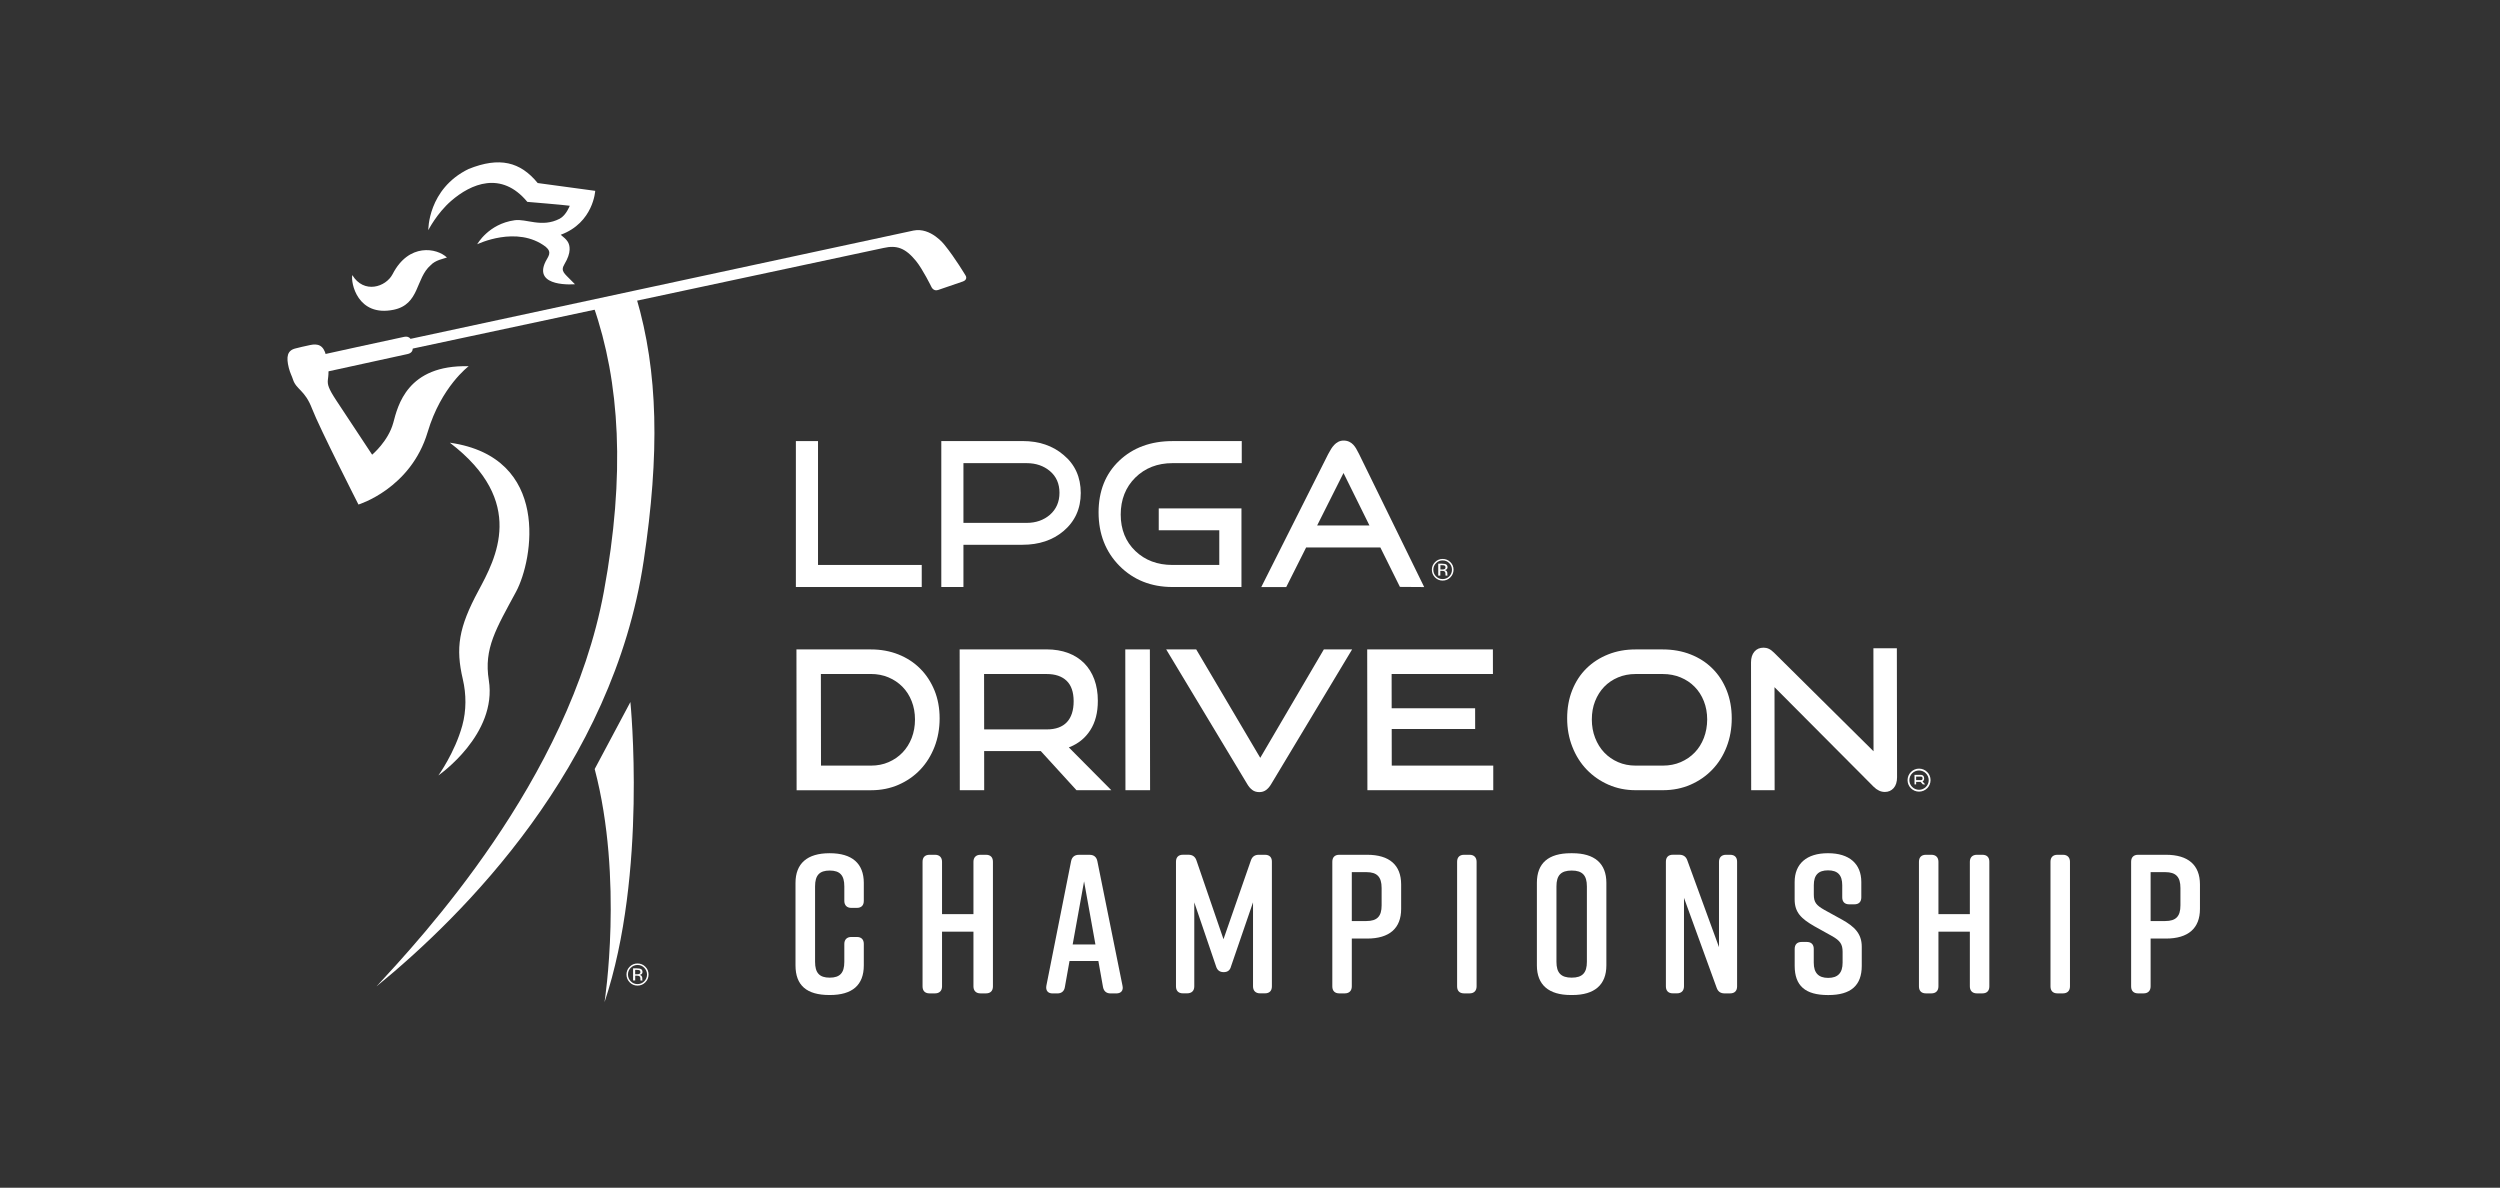 <?xml version="1.0" encoding="utf-8"?>
<!-- Generator: Adobe Illustrator 25.4.8, SVG Export Plug-In . SVG Version: 6.00 Build 0)  -->
<svg version="1.1" id="Layer_1" xmlns="http://www.w3.org/2000/svg" xmlns:xlink="http://www.w3.org/1999/xlink" x="0px" y="0px"
	 viewBox="0 0 612 290.75" style="enable-background:new 0 0 612 290.75;" xml:space="preserve">
<rect x="0" y="0" width="612" height="290.75" fill="#333333" stroke="none"/>
<style type="text/css">
	.st0{display:none;fill:none;stroke:#000000;stroke-miterlimit:10;}
	.st1{fill:#FFFFFF;}
	.st2{fill-rule:evenodd;clip-rule:evenodd;fill:#FFFFFF;}
</style>
<line class="st0" x1="-391.63" y1="286.47" x2="75.6" y2="286.47"/>
<g id="Black_word_Mark_00000049219296567046801710000006109075157061742500_">
	<g>
		<polygon class="st1" points="194.83,107.98 194.83,143.7 225.64,143.7 225.64,138.3 200.25,138.3 200.25,107.98 		"/>
		<g>
			<path class="st1" d="M287,107.98c-5.28,0-9.66,1.61-13.02,4.81c-3.35,3.18-5.05,7.43-5.05,12.65c0,5.25,1.72,9.66,5.12,13.09
				c3.4,3.43,7.76,5.17,12.96,5.17h16.9v-19.25h-20.25v5.36h14.82v8.49H287c-3.64,0-6.7-1.14-9.07-3.42
				c-2.37-2.27-3.58-5.27-3.58-8.91c0-3.67,1.21-6.72,3.58-9.06c2.38-2.34,5.43-3.53,9.07-3.53h16.98v-5.4H287z"/>
			<path class="st1" d="M230.43,107.98v35.72h5.42v-10.34h14.48c4,0,7.36-1.12,9.99-3.33c2.82-2.37,4.25-5.5,4.25-9.34
				c0-3.87-1.42-7.02-4.24-9.34c-2.63-2.25-6-3.38-9.99-3.38H230.43z M235.85,113.38h15.5c2.23,0,4.14,0.65,5.67,1.94
				c1.56,1.31,2.34,3.1,2.34,5.32c0,2.21-0.79,4.02-2.33,5.37c-1.53,1.32-3.44,1.99-5.68,1.99h-15.5V113.38z"/>
			<path class="st1" d="M325.33,110.83c0,0-0.17,0.31-0.2,0.35c0,0.01-15.67,31.13-16.37,32.53h6.11c0.26-0.53,4.87-9.69,4.87-9.69
				h18.17c0,0,4.54,9.12,4.79,9.65c0.5,0,4.73,0.04,5.94,0.04c-0.69-1.4-15.93-32.54-15.93-32.54c0.02,0.03-0.25-0.47-0.25-0.47
				c-0.57-1.13-1.43-2.85-3.54-2.85C326.93,107.84,325.89,109.78,325.33,110.83 M328.89,115.79l6.35,12.84h-12.8L328.89,115.79z"/>
			<path class="st1" d="M355.04,141.35c-0.52,0.52-1.14,0.78-1.88,0.78c-0.73,0-1.36-0.26-1.87-0.78c-0.51-0.52-0.77-1.14-0.77-1.88
				c0-0.73,0.26-1.35,0.78-1.87c0.52-0.52,1.14-0.77,1.87-0.77c0.73,0,1.36,0.26,1.88,0.77c0.52,0.51,0.78,1.14,0.78,1.87
				C355.82,140.2,355.56,140.83,355.04,141.35 M351.55,137.86c-0.45,0.44-0.67,0.98-0.67,1.61c0,0.63,0.22,1.18,0.66,1.62
				c0.44,0.45,0.98,0.67,1.62,0.67c0.63,0,1.17-0.22,1.62-0.67c0.44-0.45,0.66-0.99,0.66-1.62c0-0.63-0.22-1.17-0.66-1.61
				c-0.45-0.45-0.99-0.67-1.62-0.67C352.53,137.19,352,137.41,351.55,137.86 M353.11,138.01c0.36,0,0.63,0.04,0.79,0.1
				c0.3,0.12,0.45,0.37,0.45,0.73c0,0.26-0.09,0.45-0.28,0.57c-0.1,0.07-0.24,0.11-0.42,0.14c0.23,0.04,0.4,0.13,0.5,0.28
				c0.11,0.15,0.16,0.3,0.16,0.45v0.21c0,0.07,0,0.14,0.01,0.22c0.01,0.08,0.01,0.13,0.02,0.15l0.02,0.04h-0.48
				c0-0.01,0-0.02-0.01-0.03c0-0.01,0-0.02-0.01-0.03l-0.01-0.1v-0.23c0-0.34-0.09-0.56-0.28-0.67c-0.11-0.06-0.3-0.09-0.57-0.09
				h-0.41v1.15h-0.51v-2.91H353.11z M353.67,138.47c-0.13-0.07-0.34-0.11-0.62-0.11h-0.44v1.05h0.46c0.22,0,0.38-0.02,0.49-0.07
				c0.2-0.08,0.3-0.23,0.3-0.45C353.86,138.68,353.79,138.54,353.67,138.47"/>
		</g>
	</g>
</g>
<g>
	<path class="st1" d="M203.15,208.87h-0.1c-5.43,0-8.31,2.51-8.31,7.25v20.21c0,4.88,2.72,7.25,8.31,7.25h0.1
		c5.51,0,8.31-2.44,8.31-7.25v-5.25c0-1.1-0.61-1.71-1.71-1.71h-1.35c-1.07,0-1.71,0.64-1.71,1.71v4.38c0,2.71-1.07,3.87-3.58,3.87
		s-3.58-1.16-3.58-3.87v-18.48c0-2.71,1.07-3.87,3.58-3.87s3.58,1.16,3.58,3.87v3.56c0,1.07,0.64,1.71,1.71,1.71h1.35
		c1.1,0,1.71-0.61,1.71-1.71v-4.43C211.45,211.38,208.58,208.87,203.15,208.87z"/>
	<path class="st1" d="M241.36,209.25h-1.35c-1.07,0-1.71,0.64-1.71,1.71v12.82h-7.69v-12.82c0-1.07-0.64-1.71-1.71-1.71h-1.35
		c-1.1,0-1.71,0.61-1.71,1.71v30.51c0,1.1,0.61,1.71,1.71,1.71h1.35c1.07,0,1.71-0.64,1.71-1.71v-13.4h7.69v13.4
		c0,1.07,0.64,1.71,1.71,1.71h1.35c1.1,0,1.71-0.61,1.71-1.71v-30.51C243.07,209.86,242.47,209.25,241.36,209.25z"/>
	<path class="st1" d="M268.63,210.8c-0.2-1-0.86-1.54-1.86-1.54h-2.7c-1,0-1.66,0.55-1.86,1.54l-6.06,30.51
		c-0.1,0.58-0.01,1.07,0.27,1.4c0.27,0.32,0.7,0.48,1.25,0.48h1.2c1,0,1.66-0.56,1.81-1.55l1.14-6.39h7.06l1.14,6.4
		c0.21,1.02,0.83,1.54,1.86,1.54h1.4c0.58,0,1.02-0.18,1.29-0.51c0.27-0.33,0.35-0.81,0.22-1.37L268.63,210.8z M268.16,231.2h-5.57
		l2.79-15.44L268.16,231.2z"/>
	<path class="st1" d="M309.66,209.25h-1.54c-0.95,0-1.59,0.47-1.9,1.38l-6.71,19.29l-6.62-19.29c-0.3-0.91-0.97-1.39-1.95-1.39
		h-1.35c-1.1,0-1.71,0.61-1.71,1.71v30.51c0,1.1,0.61,1.71,1.71,1.71h1.01c1.12,0,1.76-0.62,1.76-1.71v-20.56l5.34,15.69
		c0.29,0.93,0.9,1.39,1.85,1.39c0.97,0,1.56-0.45,1.8-1.39l5.39-15.7v20.57c0,1.07,0.64,1.71,1.71,1.71h1.2
		c1.11,0,1.71-0.61,1.71-1.71v-30.51C311.37,209.86,310.76,209.25,309.66,209.25z"/>
	<path class="st1" d="M334.69,209.25h-6.83c-1.1,0-1.71,0.61-1.71,1.71v30.51c0,1.1,0.61,1.71,1.71,1.71h1.35
		c1.07,0,1.71-0.64,1.71-1.71v-11.71h3.77c5.43,0,8.31-2.51,8.31-7.25v-6.02C342.99,211.76,340.12,209.25,334.69,209.25z
		 M338.22,217.37v4.28c0,2.68-1.11,3.82-3.72,3.82h-3.58V213.5h3.58C337.1,213.5,338.22,214.66,338.22,217.37z"/>
	<path class="st1" d="M359.76,209.25h-1.35c-1.1,0-1.71,0.61-1.71,1.71v30.51c0,1.1,0.61,1.71,1.71,1.71h1.35
		c1.07,0,1.71-0.64,1.71-1.71v-30.51C361.47,209.9,360.83,209.25,359.76,209.25z"/>
	<path class="st1" d="M384.93,208.87h-0.39c-5.51,0-8.31,2.44-8.31,7.25v20.21c0,4.74,2.87,7.25,8.31,7.25h0.39
		c5.43,0,8.31-2.51,8.31-7.25v-20.21C393.24,211.38,390.37,208.87,384.93,208.87z M388.47,216.98v18.48c0,2.71-1.11,3.87-3.72,3.87
		c-2.61,0-3.73-1.16-3.73-3.87v-18.48c0-2.71,1.11-3.87,3.73-3.87C387.35,213.11,388.47,214.27,388.47,216.98z"/>
	<path class="st1" d="M423.53,209.25h-1.01c-1.07,0-1.71,0.64-1.71,1.71v20.9l-7.75-21.23c-0.3-0.91-0.98-1.39-1.95-1.39h-1.59
		c-1.1,0-1.71,0.61-1.71,1.71v30.51c0,1.1,0.61,1.71,1.71,1.71h1.01c1.07,0,1.71-0.64,1.71-1.71v-21.67l7.99,22
		c0.31,0.92,0.95,1.39,1.9,1.39h1.4c1.1,0,1.71-0.61,1.71-1.71v-30.51C425.25,209.86,424.64,209.25,423.53,209.25z"/>
	<path class="st1" d="M450.98,225.15l-4.38-2.41c-1.94-1.12-2.58-1.81-2.58-3.74v-2.31c0-2.48,1.11-3.63,3.48-3.63
		s3.48,1.15,3.48,3.63v2.98c0,1.1,0.61,1.71,1.71,1.71h1.25c1.11,0,1.71-0.61,1.71-1.71v-3.75c0-4.48-2.96-7.05-8.11-7.05h-0.1
		c-5.16,0-8.11,2.57-8.11,7.05v4.24c0,3.21,1.61,4.72,4.78,6.56l4.33,2.41c2.04,1.14,2.63,2.02,2.63,3.89v2.65
		c0,2.51-1.16,3.72-3.53,3.72s-3.53-1.22-3.53-3.72v-3.37c0-1.1-0.61-1.71-1.71-1.71h-1.25c-1.1,0-1.71,0.61-1.71,1.71v4.14
		c0,4.88,2.59,7.15,8.16,7.15h0.1c5.49,0,8.16-2.34,8.16-7.15v-4.67C455.76,228.51,453.93,226.82,450.98,225.15z"/>
	<path class="st1" d="M485.28,209.25h-1.35c-1.07,0-1.71,0.64-1.71,1.71v12.82h-7.69v-12.82c0-1.07-0.64-1.71-1.71-1.71h-1.35
		c-1.1,0-1.71,0.61-1.71,1.71v30.51c0,1.1,0.61,1.71,1.71,1.71h1.35c1.07,0,1.71-0.64,1.71-1.71v-13.4h7.69v13.4
		c0,1.07,0.64,1.71,1.71,1.71h1.35c1.1,0,1.71-0.61,1.71-1.71v-30.51C487,209.86,486.39,209.25,485.28,209.25z"/>
	<path class="st1" d="M505.02,209.25h-1.35c-1.1,0-1.71,0.61-1.71,1.71v30.51c0,1.1,0.61,1.71,1.71,1.71h1.35
		c1.07,0,1.71-0.64,1.71-1.71v-30.51C506.73,209.9,506.09,209.25,505.02,209.25z"/>
	<path class="st1" d="M530.24,209.25h-6.83c-1.1,0-1.71,0.61-1.71,1.71v30.51c0,1.1,0.61,1.71,1.71,1.71h1.35
		c1.07,0,1.71-0.64,1.71-1.71v-11.71h3.77c5.43,0,8.31-2.51,8.31-7.25v-6.02C538.54,211.76,535.67,209.25,530.24,209.25z
		 M533.77,217.37v4.28c0,2.68-1.11,3.82-3.72,3.82h-3.58V213.5h3.58C532.66,213.5,533.77,214.66,533.77,217.37z"/>
</g>
<g id="Swinging_Lady_00000052809981278105625490000013042657179305816487_">
	<g>
		<g>
			<path class="st2" d="M154.32,171.86c0,0,4.22,41.92-6.33,73.47c0,0,4.69-30.08-2.41-57.07L154.32,171.86z"/>
			<path class="st1" d="M147.82,144.86c-8.55,46.24-45.14,85.19-55.64,96.6c21.24-17.33,57.84-53.76,65.39-104.14
				c3.94-26.29,3.56-46.25-1.79-64.43l-10.51,2.04C151.76,93.54,153.12,116.21,147.82,144.86"/>
			<path class="st2" d="M110.13,108.38c18.91,14.43,11.17,28.42,7,36.21c-4.89,9.08-5.62,14.04-3.83,21.7
				c0.86,3.66,0.88,7.64-0.13,11.32c-1.84,6.68-5.89,12.27-5.89,12.27l0.13-0.13c0,0,14.38-9.96,12.25-23.25
				c-1.25-7.76,1.79-12.58,6.68-21.66c4.18-7.79,8.58-32.87-16.15-36.46H110.13z"/>
			<path class="st2" d="M71.71,92.87c-0.27-0.86-0.68-1.52-1.01-2.81c-0.68-2.72-0.39-4.28,1.66-4.77c0.72-0.19,2.29-0.56,3.59-0.83
				c1.85-0.39,3.24,0,3.87,2.56c1.81,7.37-1.48,4.98,2.52,11.03c4.01,6.07,8.76,13.26,8.76,13.26s3.96-3.3,5.18-7.83
				c1.1-4.1,3.36-14.22,18.45-13.83c0,0-6.73,5-10.04,16.12c-4.13,13.87-16.94,17.74-16.94,17.74s-9.56-18.78-11.35-23.44
				C74.62,95.4,72.53,95.43,71.71,92.87"/>
			<path class="st2" d="M231.2,59.92c0,0-3.33-4.34-7.58-3.48L100.5,82.95c-0.28-0.38-0.75-0.66-1.65-0.47
				c-2.18,0.45-21.04,4.57-22.37,4.88c-1.33,0.32-0.18,4.44,0.88,4.21c1.06-0.23,20.57-4.52,22.37-4.89
				c1.01-0.21,1.28-0.78,1.32-1.35L216.3,60.7c3.17-0.71,5.28-0.07,7.95,3.2c1.65,2.03,3.75,6.32,3.75,6.32s0.49,1.16,1.64,0.77
				l6.1-2.09c1.2-0.45,0.68-1.37,0.68-1.37S233.85,63.18,231.2,59.92"/>
			<path class="st2" d="M105.42,64.93c1.16-1.26,3.1-1.57,3.99-1.89c-2.43-2.34-9.33-3.64-13.29,4.05c-1.67,3.22-7.05,4.9-9.88,0.25
				c-0.41,1.87,1.28,10.3,10.12,8.49C102.76,74.51,101.71,68.12,105.42,64.93"/>
			<path class="st2" d="M133.6,60.42c1.63,1.38,0.58,2.36-0.02,3.56c-3.26,6.51,7.17,5.6,7.17,5.6l-2.02-2.03
				c-0.61-0.63-0.99-1.1-0.97-1.74c0.02-0.33,0.15-0.71,0.44-1.18c0.83-1.39,1.2-2.53,1.24-3.49c0.07-1.76-0.77-2.52-1.99-3.51
				l-0.18-0.16c8.01-2.95,8.44-10.75,8.44-10.75l-14.08-1.91c-4.27-5.21-9.35-6.49-16.95-3.43c-9.99,4.91-9.83,14.96-9.83,14.96
				s2.07-4.09,5.57-7.14c4.85-4.22,12.31-7.46,18.67,0.22c0,0,9.15,0.76,10.39,0.95c0,0-0.9,2.36-2.46,3.17
				c-4.38,2.29-8.24-0.06-11.05,0.38c-6.42,0.9-9.15,5.88-9.15,5.88S126.56,55.05,133.6,60.42"/>
			<path class="st1" d="M157.98,240.48c-0.53,0.53-1.17,0.8-1.92,0.8c-0.75,0-1.39-0.27-1.91-0.8c-0.52-0.53-0.79-1.17-0.79-1.92
				c0-0.74,0.26-1.38,0.79-1.91c0.53-0.53,1.16-0.79,1.91-0.79c0.75,0,1.39,0.26,1.92,0.79c0.53,0.53,0.79,1.16,0.79,1.91
				C158.77,239.31,158.51,239.95,157.98,240.48 M154.41,236.91c-0.45,0.45-0.68,1-0.68,1.65c0,0.65,0.23,1.2,0.68,1.66
				c0.45,0.46,1,0.69,1.65,0.69c0.65,0,1.2-0.23,1.65-0.69c0.45-0.46,0.68-1.01,0.68-1.66c0-0.64-0.23-1.19-0.68-1.65
				c-0.46-0.46-1.01-0.69-1.65-0.69C155.42,236.23,154.87,236.46,154.41,236.91 M156.01,237.07c0.37,0,0.64,0.04,0.81,0.11
				c0.31,0.13,0.46,0.38,0.46,0.75c0,0.26-0.1,0.46-0.29,0.58c-0.1,0.07-0.25,0.11-0.43,0.14c0.23,0.04,0.41,0.13,0.51,0.29
				c0.11,0.16,0.16,0.31,0.16,0.46v0.22c0,0.07,0,0.14,0.01,0.22c0,0.08,0.01,0.13,0.03,0.15l0.02,0.04h-0.49
				c0-0.01,0-0.02-0.01-0.03c0-0.01,0-0.02-0.01-0.03l-0.01-0.1v-0.24c0-0.34-0.09-0.57-0.28-0.68c-0.11-0.06-0.3-0.1-0.58-0.1
				h-0.41v1.17h-0.52v-2.97H156.01z M156.57,237.54c-0.13-0.07-0.34-0.11-0.63-0.11h-0.45v1.07h0.47c0.22,0,0.39-0.02,0.5-0.07
				c0.2-0.08,0.31-0.23,0.31-0.46C156.77,237.76,156.7,237.61,156.57,237.54"/>
		</g>
	</g>
</g>
<g id="Horizontal_-_Green_00000181767855968523557500000010534241923148229781_">
	<g>
		<g>
			<path class="st1" d="M225.25,163.67c-1.49-1.49-3.26-2.64-5.31-3.46c-2.06-0.82-4.3-1.23-6.73-1.23h-18.24l0.04,34.47h18.24
				c2.43,0,4.68-0.45,6.73-1.35c2.05-0.9,3.82-2.13,5.31-3.7c1.48-1.56,2.64-3.42,3.48-5.57c0.83-2.15,1.25-4.47,1.25-6.97
				c0-2.5-0.42-4.78-1.26-6.85C227.9,166.93,226.74,165.15,225.25,163.67 M223.19,180.64c-0.54,1.39-1.29,2.58-2.25,3.58
				c-0.96,1-2.1,1.78-3.41,2.35c-1.31,0.57-2.74,0.85-4.29,0.85h-12.26l-0.03-22.43h12.26c1.55,0,2.98,0.28,4.29,0.83
				c1.31,0.55,2.45,1.32,3.42,2.3c0.97,0.98,1.72,2.16,2.26,3.53c0.54,1.37,0.81,2.87,0.81,4.48
				C223.99,177.75,223.72,179.25,223.19,180.64"/>
			<path class="st1" d="M266.89,178.77c1.25-1.94,1.87-4.35,1.86-7.23c0-1.93-0.29-3.67-0.86-5.22c-0.57-1.55-1.4-2.87-2.47-3.96
				c-1.08-1.09-2.39-1.93-3.94-2.51c-1.55-0.58-3.31-0.88-5.26-0.88h-21.3l0.04,34.47h5.97l-0.01-9.58h13.86l8.74,9.58h8.53
				l-10.4-10.48C263.9,182.11,265.64,180.71,266.89,178.77 M256.25,178.56h-15.33l-0.02-13.56h15.33c2.09,0,3.71,0.55,4.86,1.64
				c1.15,1.09,1.73,2.76,1.74,5c0,2.24-0.55,3.96-1.65,5.14C260.07,177.96,258.43,178.56,256.25,178.56"/>
			<polygon class="st1" points="275.47,158.97 275.51,193.44 281.54,193.44 281.49,158.97 			"/>
			<path class="st1" d="M308.51,185.52l-15.68-26.55h-7.35l19.86,33c0.35,0.6,0.76,1.07,1.23,1.42c0.47,0.35,1.04,0.52,1.71,0.52
				c0.63,0,1.19-0.17,1.66-0.52c0.47-0.35,0.88-0.82,1.23-1.42l19.83-33h-6.92L308.51,185.52z"/>
			<polygon class="st1" points="340.7,187.42 340.69,178.46 361.12,178.46 361.11,173.39 340.68,173.39 340.67,164.99 
				365.47,164.99 365.46,158.97 334.69,158.97 334.74,193.44 365.55,193.44 365.55,187.42 			"/>
			<path class="st1" d="M419.22,163.67c-1.49-1.49-3.27-2.64-5.34-3.46c-2.07-0.82-4.36-1.23-6.85-1.23h-6.67
				c-2.4,0-4.62,0.4-6.66,1.21c-2.04,0.81-3.81,1.94-5.31,3.41c-1.5,1.47-2.67,3.25-3.5,5.33c-0.84,2.09-1.25,4.39-1.25,6.92
				c0,2.5,0.42,4.82,1.27,6.97c0.84,2.15,2.01,4.01,3.51,5.57c1.5,1.56,3.27,2.8,5.32,3.7c2.04,0.9,4.26,1.35,6.66,1.35h6.67
				c2.46,0,4.72-0.45,6.78-1.35c2.05-0.9,3.83-2.13,5.33-3.7c1.5-1.56,2.67-3.42,3.5-5.57c0.83-2.15,1.25-4.47,1.25-6.97
				c0-2.5-0.42-4.78-1.24-6.85C421.86,166.93,420.71,165.15,419.22,163.67 M417.11,180.64c-0.54,1.39-1.28,2.58-2.25,3.58
				c-0.96,1-2.11,1.78-3.43,2.35c-1.33,0.57-2.78,0.85-4.36,0.85h-6.67c-1.55,0-2.98-0.28-4.29-0.85c-1.31-0.57-2.44-1.35-3.39-2.35
				c-0.95-1-1.69-2.19-2.23-3.58c-0.54-1.39-0.81-2.89-0.81-4.5c0-1.64,0.26-3.14,0.8-4.5c0.54-1.36,1.28-2.53,2.22-3.51
				c0.95-0.98,2.08-1.75,3.39-2.3c1.31-0.55,2.74-0.83,4.29-0.83h6.67c1.58,0,3.03,0.28,4.36,0.83c1.33,0.55,2.48,1.32,3.44,2.3
				c0.97,0.98,1.72,2.16,2.26,3.53c0.54,1.37,0.81,2.87,0.81,4.48C417.91,177.75,417.64,179.25,417.11,180.64"/>
			<path class="st1" d="M464.35,158.69h-5.74l0.03,25.22l-24.35-24.13c-0.44-0.44-0.87-0.76-1.28-0.95
				c-0.41-0.19-0.84-0.28-1.28-0.28c-0.95,0-1.7,0.32-2.25,0.97c-0.55,0.65-0.83,1.53-0.83,2.63l0.04,31.29h5.74l-0.03-25.22
				l24.26,24.37c0.86,0.85,1.77,1.28,2.75,1.28c0.88,0,1.6-0.32,2.16-0.95c0.55-0.63,0.83-1.52,0.83-2.65L464.35,158.69z"/>
			<path class="st1" d="M471.03,190.54c0-0.52-0.31-0.86-0.79-0.86h-1.57v2.34h0.4v-1.91h1.18c0.25,0,0.4,0.16,0.4,0.43
				c0,0.28-0.14,0.44-0.4,0.44h-1.3v0.42h1.21l0.56,0.62h0.57l-0.66-0.71C470.89,191.17,471.03,190.91,471.03,190.54"/>
			<path class="st1" d="M469.78,188.16c-1.55,0-2.81,1.27-2.81,2.82c0,1.55,1.26,2.81,2.81,2.81c1.56,0,2.82-1.26,2.82-2.81
				C472.61,189.43,471.34,188.16,469.78,188.16 M469.78,193.34c-1.3,0-2.37-1.06-2.37-2.35c0-1.31,1.06-2.38,2.37-2.38
				c1.3,0,2.37,1.07,2.37,2.38C472.15,192.28,471.09,193.34,469.78,193.34"/>
		</g>
	</g>
</g>
</svg>
